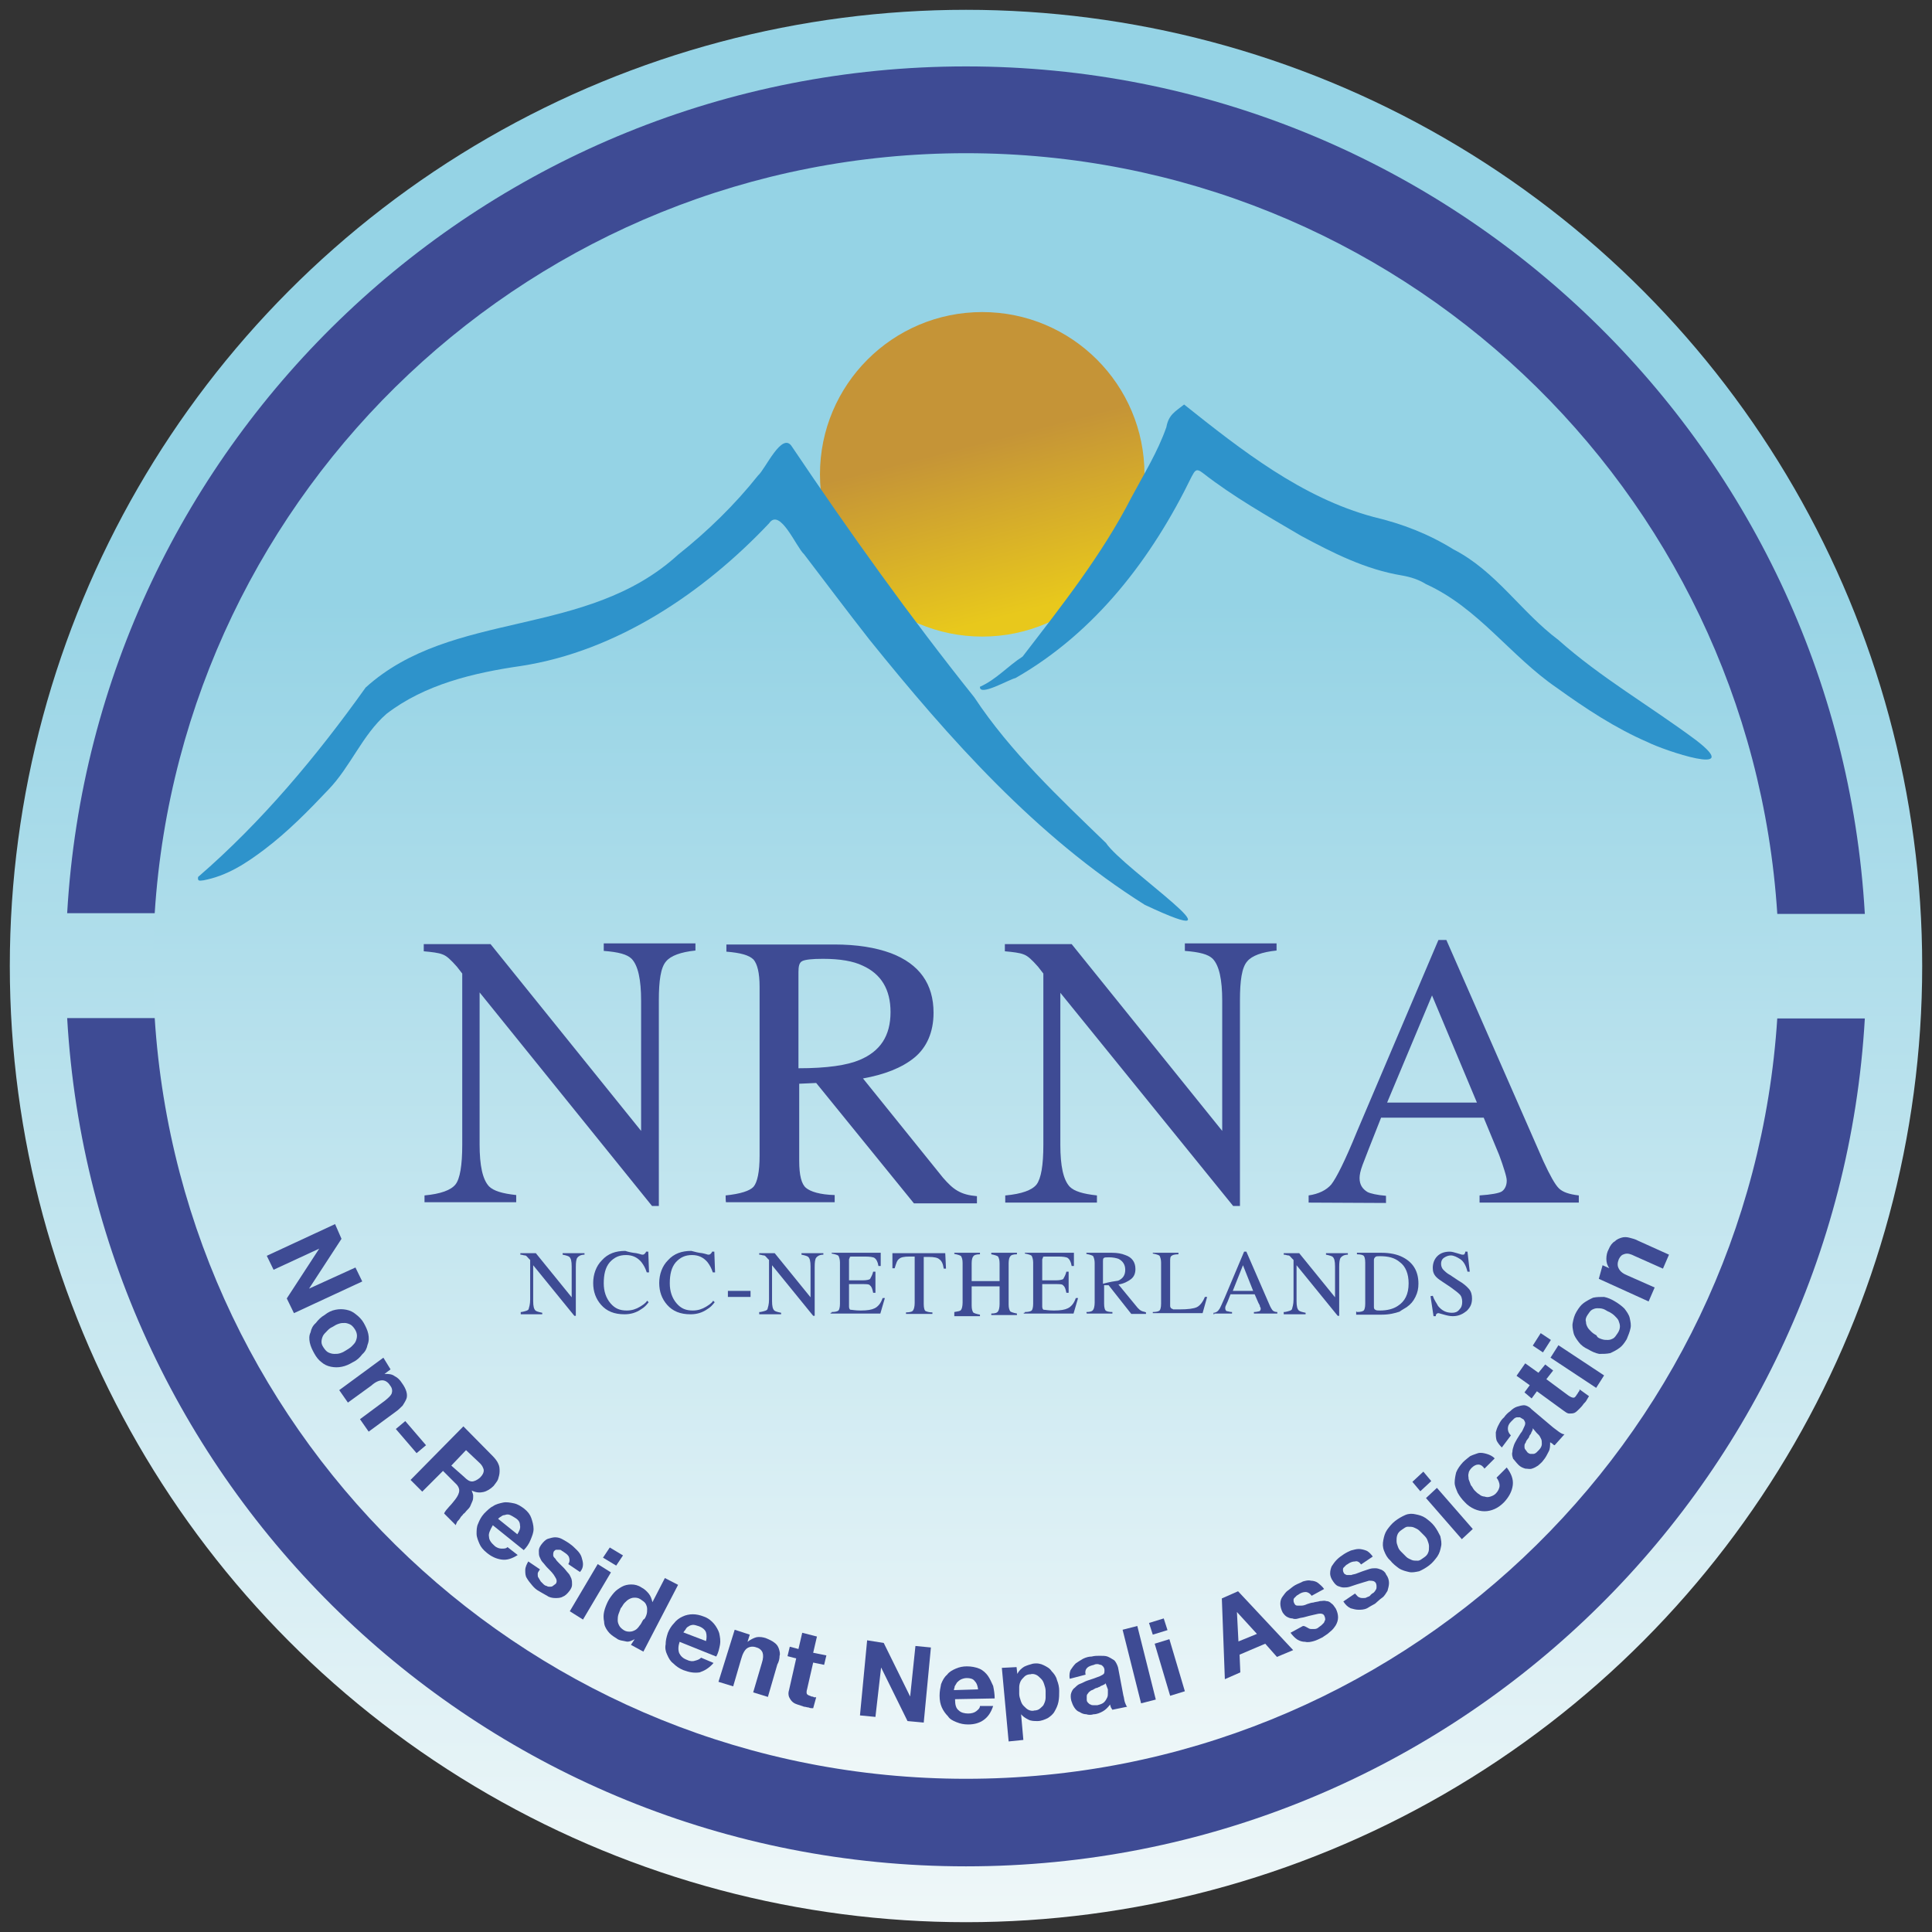 <?xml version="1.0" encoding="utf-8"?>
<!-- Generator: Adobe Illustrator 25.3.1, SVG Export Plug-In . SVG Version: 6.00 Build 0)  -->
<svg version="1.1" id="Layer_1" xmlns="http://www.w3.org/2000/svg" xmlns:xlink="http://www.w3.org/1999/xlink" x="0px" y="0px"
	 width="512px" height="512px" viewBox="0 0 512 512" style="enable-background:new 0 0 512 512;" xml:space="preserve">
<rect x="0" y="0" width="512" height="512" fill="#333333" stroke="none"/>
<style type="text/css">
	.st0{fill:url(#SVGID_1_);}
	.st1{fill:url(#SVGID_2_);}
	.st2{fill:url(#SVGID_3_);}
	.st3{fill:#2E93CB;}
	.st4{fill:#3E4B94;}
</style>
<g>
	
		<linearGradient id="SVGID_1_" gradientUnits="userSpaceOnUse" x1="256" y1="501.226" x2="256" y2="-5.516" gradientTransform="matrix(1 0 0 -1 0 512.11)">
		<stop  offset="0.26" style="stop-color:#95D3E5"/>
		<stop  offset="1" style="stop-color:#F1F8F9"/>
	</linearGradient>
	<circle class="st0" cx="256" cy="256" r="253.4"/>
	
		<linearGradient id="SVGID_2_" gradientUnits="userSpaceOnUse" x1="256" y1="464.514" x2="256" y2="33.725" gradientTransform="matrix(1 0 0 -1 0 512.11)">
		<stop  offset="0.26" style="stop-color:#95D3E5"/>
		<stop  offset="1" style="stop-color:#F1F8F9"/>
	</linearGradient>
	<circle class="st1" cx="256" cy="256" r="215.4"/>
	
		<linearGradient id="SVGID_3_" gradientUnits="userSpaceOnUse" x1="269.806" y1="349.565" x2="246.105" y2="441.254" gradientTransform="matrix(1 0 0 -1 0 512.11)">
		<stop  offset="0" style="stop-color:#E8C81C"/>
		<stop  offset="0.49" style="stop-color:#C59437"/>
	</linearGradient>
	<circle class="st2" cx="260.3" cy="125.7" r="43"/>
	<path class="st3" d="M52.5,232.4c16.9-14.6,31.5-32.1,44.4-50.2c23-20.8,58.4-12.9,82.8-35.2c7.8-6.2,15-13.2,21.2-21
		c1.9-1.6,6.4-11.9,9-7.6c15.2,22.6,31.2,45,48.3,66.4c9.5,14.4,22.6,26.7,34.9,38.6c4.5,6.8,39.3,30,10.3,16.4
		c-28.8-18.1-51.8-44-73-70.3c-5.8-7.4-11.5-15-17.3-22.6c-2.1-1.9-6.4-12.5-9.3-8.2c-17.3,18.3-40.3,33.9-65.8,37.8
		c-12.5,1.8-25.5,4.9-35.6,12.7c-6.4,5.6-9.5,14-15.4,20.1c-5.3,5.6-10.7,11.1-16.9,15.8c-4.9,3.7-9.9,7-16.2,8.2
		C52.9,233.4,52.3,233.6,52.5,232.4z"/>
	<path class="st3" d="M259.7,182c4.3-1.9,7.4-5.5,11.3-8c10.3-13.4,21-26.9,28.8-42.1c3.3-6.2,7-12.1,9.3-18.7
		c0.6-3.3,2.3-4.1,4.7-6c15.2,12.1,31.2,24.7,50.2,29.8c7.6,1.8,14.6,4.5,21.2,8.6c11.3,5.8,17.9,16.6,27.8,24
		c11.1,9.9,24.3,17.5,36.4,26.5c13.2,10.1-8.6,2.7-12.7,0.6c-8.6-3.7-16.6-9-24.1-14.4c-12.3-8.4-20.8-21.2-34.7-27.5
		c-1.9-1.2-4.1-1.9-6.4-2.3c-9.7-1.6-18.3-6-26.7-10.5c-9-5.3-17.9-10.3-26.1-16.7c-1.8-1.4-2.1-0.4-2.9,1
		c-10.5,21.6-25.5,41.3-46.7,53.4C267.5,180,259.5,184.7,259.7,182z"/>
	<g>
		<path class="st4" d="M41,242C48.2,129.6,141.7,40.6,256,40.6s207.8,89,215,201.6h23.2C487,116.9,383,17.6,256,17.6
			S25,116.8,17.8,242H41z"/>
		<path class="st4" d="M471,269.8c-7.2,112.6-100.7,201.6-215,201.6s-207.8-89-215-201.6H17.8C25,395.2,128.8,494.6,256,494.6
			s231-99.5,238.2-224.7H471z"/>
	</g>
	<g>
		<path class="st4" d="M112.5,316.8c4.3-0.4,7-1.4,8.2-2.9s1.8-5.1,1.8-10.5v-45.4l-1.4-1.8c-1.6-1.8-2.7-2.9-3.9-3.3
			c-1-0.4-2.7-0.6-4.9-0.8v-1.9H130l39.9,49.5v-34.5c0-5.6-0.8-9.3-2.5-11.1c-1.2-1.2-3.5-1.8-7.4-2.1V250h24.3v1.9
			c-3.9,0.4-6.6,1.4-7.8,2.9c-1.4,1.6-1.9,5.1-1.9,10.3v54.5h-1.8L127.1,263v40.3c0,5.6,0.8,9.3,2.5,11.1c1.2,1.2,3.5,1.9,7.2,2.3
			v1.9h-24.3V316.8z"/>
		<path class="st4" d="M192.3,316.8c3.9-0.4,6.4-1.2,7.4-2.3c1-1.2,1.6-3.9,1.6-8.2v-44.8c0-3.7-0.6-6-1.6-7.2
			c-1.2-1.2-3.5-1.8-7.2-2.1v-1.9h28.6c6,0,10.9,0.8,15,2.3c7.6,2.9,11.3,8.2,11.3,15.8c0,5.1-1.8,9.2-5.1,11.9
			c-3.3,2.7-8,4.5-13.6,5.5l21.2,26.3c1.4,1.6,2.5,2.7,3.9,3.5c1.4,0.8,2.9,1.2,5.1,1.4v1.9h-16.7l-25.9-31.9l-4.5,0.2v20.4
			c0,3.9,0.6,6.2,1.8,7.2s3.7,1.8,7.6,1.9v1.9h-28.8C192.3,318.5,192.3,316.8,192.3,316.8z M227.8,280.9c5.5-2.3,8.2-6.4,8.2-12.7
			c0-6-2.5-10.1-7.4-12.3c-2.5-1.2-6-1.8-10.5-1.8c-2.9,0-4.7,0.2-5.5,0.6s-1,1.4-1,2.9v25.5C219.2,283.1,224.5,282.3,227.8,280.9z"
			/>
		<path class="st4" d="M266.5,316.8c4.3-0.4,7-1.4,8.2-2.9c1.2-1.6,1.8-5.1,1.8-10.5v-45.4l-1.4-1.8c-1.6-1.8-2.7-2.9-3.9-3.3
			c-1-0.4-2.7-0.6-4.9-0.8v-1.9H284l39.9,49.5v-34.5c0-5.6-0.8-9.3-2.5-11.1c-1.2-1.2-3.5-1.8-7.4-2.1V250h24.3v1.9
			c-3.9,0.4-6.6,1.4-7.8,2.9c-1.4,1.6-1.9,5.1-1.9,10.3v54.5h-1.8l-45.8-56.5v40.3c0,5.6,0.8,9.3,2.5,11.1c1.2,1.2,3.5,1.9,7.2,2.3
			v1.9h-24.3V316.8z"/>
		<path class="st4" d="M346.8,318.7v-1.9c2.7-0.4,4.7-1.4,6-2.9c1.4-1.8,3.7-6.4,6.8-14l21.6-50.8h2.1l25.7,58.6
			c1.8,3.9,3.1,6.2,4.1,7.2s2.7,1.6,5.3,1.9v1.9h-26.3v-1.9c3.1-0.2,5.1-0.6,5.8-1s1.4-1.4,1.4-2.9c0-0.6-0.2-1.4-0.6-2.7
			s-0.8-2.5-1.4-4.1l-4.1-9.9H366c-2.7,6.8-4.3,10.9-4.9,12.5c-0.6,1.6-0.8,2.7-0.8,3.5c0,1.8,0.8,2.9,2.1,3.7
			c0.8,0.4,2.5,0.8,4.9,1v1.9L346.8,318.7L346.8,318.7z M391.4,292.2l-11.9-28.4l-11.9,28.4H391.4z"/>
	</g>
	<g>
		<path class="st4" d="M90.5,328.3l-8.6,13.2l0,0l12.3-5.6l1.8,3.7l-18.1,8.4l-1.9-3.9l8.6-13.2l0,0l-12.1,5.6l-1.8-3.7l18.1-8.4
			L90.5,328.3z"/>
		<path class="st4" d="M88.9,347.1c1-0.2,1.9-0.2,2.9,0s1.8,0.6,2.5,1.2c0.8,0.6,1.6,1.4,2.1,2.3s1,1.9,1.2,2.9s0.2,1.9-0.2,2.9
			c-0.2,1-0.6,1.8-1.4,2.5c-0.6,0.8-1.4,1.6-2.5,2.1c-1,0.6-1.9,1-2.9,1.2s-1.9,0.2-2.9,0c-1-0.2-1.8-0.6-2.5-1.2
			c-0.8-0.6-1.4-1.4-1.9-2.3s-1-1.9-1.2-2.9s-0.2-1.9,0.2-2.7c0.2-1,0.6-1.8,1.4-2.5c0.6-0.8,1.4-1.6,2.3-2.1
			C87,347.7,87.9,347.3,88.9,347.1z M86.6,352.8c-0.4,0.4-0.8,0.8-1,1.2c-0.2,0.4-0.4,1-0.4,1.6s0.2,1,0.6,1.6s0.8,1,1.2,1.2
			c0.4,0.2,1,0.4,1.6,0.4s1,0,1.6-0.2s1-0.4,1.6-0.8s1-0.6,1.4-1s0.8-0.8,1-1.2c0.2-0.4,0.4-1,0.4-1.6s-0.2-1.2-0.6-1.8
			c-0.4-0.6-0.8-1-1.2-1.2c-0.4-0.2-1-0.4-1.4-0.4c-0.6,0-1,0-1.6,0.2s-1,0.4-1.6,0.8C87.3,352,87,352.4,86.6,352.8z"/>
		<path class="st4" d="M103.5,362.9l-1.6,1.2l0,0c1,0,1.9,0,2.7,0.6c0.8,0.4,1.4,1,1.9,1.8c0.6,0.8,1,1.6,1.2,2.3s0.2,1.4,0,1.9
			s-0.6,1.2-1,1.8c-0.6,0.6-1.2,1.2-1.8,1.6l-7.2,5.3l-2.3-3.3l6.6-4.9c1-0.8,1.6-1.4,1.8-1.9c0.2-0.6,0.2-1.4-0.4-2.1
			c-0.6-1-1.4-1.4-2.1-1.4c-0.8,0-1.8,0.4-2.9,1.4l-6.2,4.5l-2.3-3.3l11.7-8.6L103.5,362.9z"/>
		<path class="st4" d="M112.9,383l-2.5,2.1l-5.5-6.4l2.5-2.1L112.9,383z"/>
		<path class="st4" d="M130.6,385.9c0.6,0.6,1.2,1.4,1.4,1.9c0.4,0.8,0.4,1.4,0.4,2.1c0,0.8-0.2,1.4-0.4,2.1
			c-0.2,0.6-0.8,1.2-1.2,1.8c-0.8,0.8-1.8,1.4-2.7,1.6s-1.9,0.2-3.1-0.4l0,0c0.2,0.6,0.4,1,0.4,1.4s0,1-0.2,1.4s-0.4,1-0.6,1.4
			c-0.2,0.4-0.6,0.8-1,1.2c-0.2,0.2-0.4,0.6-0.8,0.8c-0.2,0.4-0.6,0.6-0.8,1s-0.6,0.8-0.8,1c-0.2,0.4-0.4,0.8-0.4,1l-3.1-3.1
			c0.2-0.6,0.8-1.2,1.4-1.9c0.6-0.6,1.2-1.4,1.6-1.9c0.6-0.8,1-1.6,1-2.3s-0.4-1.4-1.2-2.1l-3.1-3.1l-5.5,5.5l-3.1-3.1l14-14.2
			L130.6,385.9z M123,391.4c0.8,0.8,1.4,1.2,2.1,1.2c0.6,0,1.4-0.4,2.1-1c0.8-0.8,1-1.4,1-1.9s-0.4-1.4-1.2-2.1l-3.5-3.3l-3.9,4.1
			L123,391.4z"/>
		<path class="st4" d="M129.6,407.3c0,0.8,0.6,1.6,1.4,2.3c0.6,0.6,1.4,0.8,1.9,0.8c0.8,0,1.2,0,1.6-0.4l2.7,2.1
			c-1.6,1-2.9,1.4-4.3,1.2c-1.4-0.2-2.7-0.8-3.9-1.8c-1-0.8-1.6-1.6-1.9-2.3s-0.8-1.8-0.8-2.7s0-1.9,0.4-2.7c0.4-1,0.8-1.8,1.6-2.7
			c0.8-0.8,1.6-1.6,2.3-1.9c0.8-0.6,1.8-0.8,2.7-1s1.9,0,2.9,0.2s1.9,0.8,2.7,1.4c1,0.8,1.6,1.6,1.9,2.5s0.6,1.9,0.6,2.9
			s-0.4,1.9-0.8,2.9c-0.4,1-1,1.9-1.8,2.7l-8.2-6.6C129.8,405.6,129.4,406.5,129.6,407.3z M137.8,404.2c0-0.8-0.4-1.4-1.2-1.9
			c-0.6-0.4-1-0.6-1.4-0.8s-1-0.2-1.4,0c-0.4,0-0.8,0.2-1,0.4c-0.4,0.2-0.6,0.4-0.8,0.6l5.1,4.1C137.6,405.8,138,405,137.8,404.2z"
			/>
		<path class="st4" d="M142.5,417.1c0,0.4,0,0.8,0.2,1c0.2,0.4,0.4,0.6,0.6,1c0.2,0.2,0.6,0.6,0.8,0.8c0.2,0.2,0.6,0.4,0.8,0.4
			c0.2,0.2,0.6,0.2,0.8,0.2s0.6,0,0.8-0.2s0.6-0.4,0.8-0.6c0.4-0.6,0.2-1.2-0.2-1.8c-0.4-0.8-1.2-1.6-2.1-2.5
			c-0.4-0.4-0.8-1-1.2-1.4s-0.6-1-0.8-1.4s-0.2-1-0.2-1.6s0.2-1,0.6-1.6c0.6-0.8,1.2-1.4,1.8-1.6s1.4-0.4,1.9-0.4
			c0.8,0,1.4,0.2,2.1,0.6s1.4,0.8,1.9,1.2c0.6,0.4,1.2,1,1.8,1.6c0.6,0.6,1,1.2,1.2,1.8c0.2,0.6,0.4,1.4,0.4,1.9
			c0,0.8-0.2,1.4-0.8,2.1l-3.1-2.1c0.4-0.6,0.4-1.2,0.2-1.8c-0.2-0.6-0.8-1-1.4-1.4c-0.2-0.2-0.4-0.2-0.6-0.4
			c-0.2-0.2-0.4-0.2-0.8-0.2c-0.2,0-0.4,0-0.6,0c-0.2,0-0.4,0.2-0.6,0.4c-0.2,0.4-0.2,0.6-0.2,1s0.2,0.6,0.6,1
			c0.2,0.4,0.6,0.8,1,1.2c0.4,0.4,0.8,0.8,1.2,1.2c0.4,0.4,0.8,1,1.2,1.4s0.6,1,0.8,1.4c0.2,0.6,0.2,1,0.2,1.6s-0.2,1-0.6,1.6
			c-0.6,0.8-1.2,1.4-1.8,1.6c-0.6,0.4-1.4,0.4-2.1,0.4s-1.6-0.2-2.1-0.6c-0.8-0.4-1.4-0.8-2.1-1.2c-0.8-0.4-1.4-1-1.9-1.6
			s-1-1.2-1.4-1.9c-0.4-0.6-0.4-1.4-0.4-2.1c0-0.8,0.4-1.6,0.8-2.3l3.1,2.1C142.7,416.5,142.5,416.7,142.5,417.1z"/>
		<path class="st4" d="M161.9,416.7l-7.4,12.5L151,427l7.4-12.5L161.9,416.7z M159.8,412.8l1.8-2.7l3.5,2.1l-1.8,2.7L159.8,412.8z"
			/>
		<path class="st4" d="M168.2,434.4c-0.8,0.4-1.6,0.8-2.3,0.6s-1.8-0.2-2.5-0.8c-1-0.6-1.8-1.2-2.3-1.9c-0.6-0.8-1-1.6-1-2.5
			c-0.2-1-0.2-1.8,0-2.7s0.6-1.9,1-2.7s1-1.6,1.6-2.3s1.4-1.2,2.1-1.6s1.6-0.6,2.5-0.6s1.8,0.2,2.7,0.8c0.8,0.4,1.4,1,1.9,1.6
			s0.8,1.4,1,2.3l0,0l3.3-6.4l3.5,1.8l-9.2,17.7l-3.3-1.8L168.2,434.4L168.2,434.4z M171.3,428c0.2-0.6,0.2-1,0.2-1.6
			s-0.2-1-0.4-1.4s-0.8-0.8-1.4-1.2c-0.6-0.4-1.2-0.4-1.6-0.4c-0.6,0-1,0.2-1.4,0.4c-0.4,0.2-0.8,0.6-1.2,1s-0.6,1-1,1.4
			c-0.2,0.6-0.4,1-0.6,1.6c-0.2,0.6-0.2,1.2-0.2,1.6c0,0.6,0.2,1,0.4,1.4s0.6,0.8,1.2,1.2c0.6,0.4,1.2,0.4,1.6,0.4
			c0.6,0,1-0.2,1.4-0.4c0.4-0.2,0.8-0.6,1.2-1.2c0.4-0.4,0.6-1,1-1.6C170.9,429.1,171.1,428.5,171.3,428z"/>
		<path class="st4" d="M180,438.1c0.4,0.8,1,1.4,2.1,1.8c0.8,0.4,1.6,0.4,2.1,0.2c0.8-0.2,1.2-0.4,1.6-0.8l3.3,1.4
			c-1.2,1.4-2.5,2.1-3.7,2.5c-1.4,0.2-2.7,0-4.3-0.6c-1-0.4-1.9-1-2.7-1.8c-0.8-0.6-1.2-1.4-1.6-2.3c-0.4-0.8-0.6-1.8-0.4-2.7
			c0-1,0.2-1.9,0.6-3.1c0.4-1,1-1.9,1.6-2.5c0.6-0.8,1.4-1.4,2.3-1.8c0.8-0.4,1.8-0.6,2.7-0.6s1.9,0.2,2.9,0.6
			c1.2,0.4,2.1,1.2,2.7,1.9s1.2,1.8,1.4,2.5c0.2,1,0.4,1.9,0.2,3.1c-0.2,1-0.4,2.1-1,3.1l-9.7-3.9
			C179.7,436.3,179.7,437.3,180,438.1z M187.1,432.6c-0.2-0.6-0.8-1.2-1.8-1.6c-0.6-0.2-1.2-0.4-1.6-0.4c-0.4,0-1,0.2-1.2,0.4
			c-0.4,0.2-0.6,0.4-0.8,0.8c-0.2,0.2-0.4,0.6-0.6,0.8l6,2.3C187.3,434.2,187.3,433.2,187.1,432.6z"/>
		<path class="st4" d="M198.7,433.2l-0.6,1.9l0,0c0.8-0.6,1.6-1,2.3-1.2c1-0.2,1.8,0,2.5,0.2c1,0.4,1.8,0.8,2.3,1.2
			c0.6,0.4,1,1,1.2,1.6s0.4,1.4,0.2,1.9c0,0.8-0.2,1.6-0.6,2.3l-2.5,8.6l-3.9-1.2l2.3-7.8c0.4-1.2,0.4-2.1,0.2-2.7
			c-0.2-0.6-0.8-1.2-1.6-1.4c-1-0.4-1.9-0.2-2.5,0.2c-0.6,0.4-1.2,1.4-1.6,2.9l-2.1,7.2l-3.9-1.2l4.3-13.8L198.7,433.2z"/>
		<path class="st4" d="M219,438.7l-0.6,2.5l-2.9-0.6l-1.6,7c-0.2,0.6-0.2,1.2,0,1.4c0.2,0.2,0.6,0.4,1.2,0.6c0.2,0,0.4,0,0.6,0.2
			c0.2,0,0.4,0,0.6,0l-0.8,2.9c-0.4,0-0.8,0-1.2-0.2c-0.4,0-0.8-0.2-1.2-0.2c-0.6-0.2-1.2-0.4-1.8-0.6s-1-0.4-1.4-0.8
			s-0.6-0.8-0.8-1.2c-0.2-0.6-0.2-1.2,0-1.8l1.9-8.4l-2.3-0.6l0.6-2.5l2.3,0.6l1-4.3l3.9,1l-1,4.3L219,438.7z"/>
		<path class="st4" d="M234.2,435.4l7,14.2l0,0l1.4-13.4l4.1,0.4l-1.9,19.9l-4.3-0.4l-7-14.2l0,0L232,455l-4.1-0.4l1.9-19.9
			L234.2,435.4z"/>
		<path class="st4" d="M254.1,453.3c0.6,0.6,1.6,0.8,2.5,0.8c0.8,0,1.6-0.2,2.1-0.6s1-0.8,1-1.4h3.5c-0.6,1.8-1.4,2.9-2.5,3.7
			s-2.5,1.2-4.1,1.2c-1.2,0-2.1-0.2-3.1-0.6s-1.8-0.8-2.3-1.6c-0.6-0.6-1.2-1.4-1.6-2.3s-0.6-1.9-0.6-3.1s0.2-2.1,0.4-3.1
			c0.4-1,0.8-1.8,1.6-2.5c0.6-0.8,1.4-1.2,2.3-1.6s1.9-0.6,2.9-0.6c1.2,0,2.3,0.2,3.3,0.6s1.8,1.2,2.3,1.9s1,1.8,1.4,2.7
			c0.2,1,0.4,2.1,0.4,3.3l-10.5,0.2C253.1,451.7,253.3,452.7,254.1,453.3z M258.3,445.5c-0.4-0.6-1.2-0.8-2.1-0.8
			c-0.6,0-1.2,0.2-1.6,0.4s-0.8,0.6-1,0.8c-0.2,0.4-0.4,0.6-0.6,1c0,0.4-0.2,0.6-0.2,1l6.4-0.2C259.1,446.9,258.9,446.1,258.3,445.5
			z"/>
		<path class="st4" d="M269.4,441.8l0.2,1.8l0,0c0.4-0.8,1-1.4,1.8-1.9c0.8-0.4,1.6-0.6,2.3-0.8c1.2-0.2,2.1,0,2.9,0.4
			s1.6,0.8,2.1,1.6c0.6,0.6,1.2,1.4,1.4,2.3c0.4,1,0.6,1.9,0.6,2.9s0,1.9-0.2,2.9s-0.6,1.8-1,2.5c-0.4,0.8-1.2,1.4-1.8,1.8
			c-0.8,0.4-1.8,0.8-2.7,0.8s-1.8,0-2.5-0.4c-0.8-0.4-1.4-0.8-1.9-1.4l0,0l0.6,6.8l-3.9,0.4l-1.8-19.5L269.4,441.8z M275.7,452.7
			c0.4-0.4,0.8-0.6,1-1.2c0.2-0.4,0.4-1,0.4-1.6s0-1.2,0-1.8s-0.2-1.2-0.4-1.8c-0.2-0.6-0.4-1-0.8-1.4s-0.8-0.8-1.2-1
			c-0.4-0.2-1-0.4-1.6-0.2c-0.6,0-1.2,0.2-1.6,0.6s-0.8,0.8-1,1.2c-0.2,0.4-0.4,1-0.4,1.6s0,1.2,0,1.8c0,0.6,0.2,1.2,0.4,1.8
			c0.2,0.6,0.4,1,0.8,1.4s0.8,0.8,1.2,1s1,0.4,1.6,0.2C274.7,453.3,275.3,453.1,275.7,452.7z"/>
		<path class="st4" d="M283.5,444.9c-0.2-1,0-1.8,0.2-2.3c0.4-0.6,0.8-1.2,1.4-1.8c0.6-0.4,1.2-0.8,1.9-1.2c0.8-0.4,1.6-0.6,2.3-0.6
			c0.8-0.2,1.4-0.2,2.1-0.2c0.8,0,1.6,0,2.1,0.2s1.2,0.6,1.8,1c0.4,0.4,0.8,1.2,1,1.9l1.4,7.4c0.2,0.6,0.2,1.2,0.4,1.8
			c0.2,0.6,0.4,1,0.6,1.2l-3.9,0.8c-0.2-0.2-0.2-0.4-0.4-0.6c0-0.2-0.2-0.4-0.2-0.8c-0.6,0.8-1.2,1.4-1.9,1.8s-1.6,0.8-2.5,0.8
			c-0.6,0.2-1.4,0.2-1.9,0c-0.6,0-1.2-0.2-1.8-0.6c-0.6-0.2-1-0.6-1.4-1.2s-0.6-1.2-0.8-1.8c-0.2-0.8-0.2-1.6,0-2.1s0.4-1,1-1.4
			c0.4-0.4,0.8-0.8,1.4-1s1.2-0.6,1.8-0.8c0.6-0.2,1.2-0.4,1.8-0.6c0.6-0.2,1-0.4,1.6-0.6c0.4-0.2,0.8-0.4,1-0.6s0.2-0.6,0.2-1
			s-0.2-0.8-0.4-1c-0.2-0.2-0.4-0.4-0.6-0.4s-0.6-0.2-0.8-0.2c-0.4,0-0.6,0-1,0.2c-0.8,0.2-1.4,0.4-1.8,0.8s-0.6,1-0.4,1.8
			L283.5,444.9z M293,446.1c-0.2,0.2-0.4,0.4-0.6,0.4c-0.2,0.2-0.6,0.2-0.8,0.4c-0.2,0.2-0.6,0.2-0.8,0.4c-0.4,0-0.6,0.2-1,0.4
			c-0.2,0.2-0.6,0.2-0.8,0.4c-0.2,0.2-0.6,0.4-0.6,0.6c-0.2,0.2-0.4,0.4-0.4,0.8c0,0.2,0,0.6,0,1s0.2,0.6,0.4,0.8
			c0.2,0.2,0.4,0.4,0.6,0.4c0.2,0.2,0.6,0.2,0.8,0.2c0.4,0,0.6,0,1,0c0.8-0.2,1.4-0.4,1.8-0.8s0.6-0.8,0.8-1.2
			c0.2-0.4,0.2-0.8,0.2-1.2c0-0.4,0-0.6,0-1L293,446.1z"/>
		<path class="st4" d="M301.4,430.9l4.9,19.5l-3.9,1l-4.9-19.5L301.4,430.9z"/>
		<path class="st4" d="M305.5,433.2l-1-3.1l3.9-1.2l1,3.1L305.5,433.2z M309.9,434.4l4.1,13.8l-3.9,1.2l-4.1-13.8L309.9,434.4z"/>
		<path class="st4" d="M328.1,421.7l14.6,15.6l-4.3,1.8l-3.1-3.5l-6.8,2.9l0.2,4.7l-4.1,1.8l-0.8-21.4L328.1,421.7z M333.1,433
			l-5.3-5.8l0,0l0.4,7.8L333.1,433z"/>
		<path class="st4" d="M346.4,431.3c0.4,0.2,0.6,0.4,1,0.4s0.8,0,1,0c0.4,0,0.8-0.2,1-0.4c0.2-0.2,0.6-0.4,0.8-0.6
			c0.2-0.2,0.4-0.4,0.6-0.6s0.2-0.6,0.4-0.8c0-0.2,0-0.6-0.2-1c-0.2-0.6-0.8-0.8-1.8-0.6c-0.8,0.2-1.9,0.4-3.3,0.8
			c-0.6,0.2-1.2,0.2-1.8,0.4c-0.6,0.2-1.2,0.2-1.6,0c-0.6,0-1-0.2-1.4-0.4c-0.4-0.2-0.8-0.6-1.2-1.2c-0.4-0.8-0.6-1.6-0.6-2.3
			s0.2-1.4,0.6-1.9s0.8-1.2,1.4-1.6s1.2-1,1.9-1.4s1.4-0.6,2.1-1c0.8-0.2,1.4-0.4,2.1-0.2c0.6,0,1.4,0.2,1.9,0.6s1.2,1,1.6,1.6
			l-3.3,1.8c-0.4-0.6-1-1-1.6-1s-1.2,0.2-1.8,0.6c-0.2,0.2-0.4,0.2-0.6,0.4c-0.2,0.2-0.4,0.4-0.6,0.6s-0.2,0.4-0.2,0.6
			s0,0.4,0.2,0.8s0.4,0.6,0.8,0.6s0.8,0,1.2,0c0.4,0,1-0.2,1.4-0.4c0.6-0.2,1.2-0.4,1.6-0.4c0.6-0.2,1.2-0.2,1.8-0.4
			c0.6,0,1.2-0.2,1.6,0c0.6,0,1,0.2,1.4,0.6c0.4,0.2,0.8,0.8,1.2,1.4c0.4,0.8,0.6,1.6,0.6,2.3s-0.2,1.4-0.6,2.1
			c-0.4,0.6-0.8,1.2-1.6,1.8c-0.6,0.6-1.4,1-1.9,1.4c-0.8,0.4-1.6,0.8-2.3,1s-1.6,0.4-2.3,0.2c-0.8,0-1.4-0.2-2.1-0.6
			c-0.6-0.4-1.2-1-1.8-1.8l3.3-1.8C345.8,430.9,346,431.1,346.4,431.3z"/>
		<path class="st4" d="M360.2,423.3c0.4,0.2,0.6,0.2,1,0.2s0.8,0,1-0.2c0.4-0.2,0.8-0.2,1-0.6c0.2-0.2,0.4-0.4,0.8-0.6
			c0.2-0.2,0.4-0.4,0.6-0.8c0.2-0.2,0.2-0.6,0.2-0.8c0-0.2,0-0.6-0.2-1c-0.4-0.6-1-0.6-1.8-0.6c-0.8,0.2-1.9,0.6-3.3,1
			c-0.6,0.2-1.2,0.4-1.8,0.6c-0.6,0.2-1.2,0.2-1.6,0.2c-0.6,0-1-0.2-1.6-0.4c-0.4-0.2-0.8-0.6-1.2-1.2c-0.6-0.8-0.8-1.6-0.8-2.1
			c0-0.8,0.2-1.4,0.4-1.9c0.4-0.6,0.8-1.2,1.4-1.8c0.6-0.6,1.2-1,1.8-1.4s1.4-0.8,1.9-1c0.8-0.2,1.4-0.4,2.1-0.4
			c0.6,0,1.4,0.2,1.9,0.4c0.6,0.2,1.2,0.8,1.8,1.6l-3.1,2.1c-0.4-0.6-1-1-1.6-0.8c-0.6,0-1.2,0.2-1.8,0.6c-0.2,0.2-0.4,0.2-0.6,0.4
			c-0.2,0.2-0.4,0.4-0.6,0.6s-0.2,0.4-0.2,0.6s0,0.4,0.2,0.8s0.4,0.4,0.8,0.6c0.4,0,0.8,0,1.2,0c0.4-0.2,1-0.2,1.4-0.4
			c0.6-0.2,1-0.4,1.6-0.6s1.2-0.4,1.8-0.6c0.6-0.2,1.2-0.2,1.6-0.2c0.6,0,1,0.2,1.6,0.4c0.4,0.2,1,0.6,1.2,1.2
			c0.6,0.8,0.8,1.6,0.8,2.3s-0.2,1.4-0.4,2.1c-0.4,0.6-0.8,1.4-1.4,1.8c-0.6,0.4-1.2,1-1.9,1.6c-0.8,0.4-1.4,0.8-2.1,1.2
			c-0.8,0.4-1.6,0.4-2.3,0.4s-1.4-0.2-2.1-0.4c-0.8-0.4-1.4-1-1.9-1.8l3.1-2.1C359.6,422.9,360,423.3,360.2,423.3z"/>
		<path class="st4" d="M366.8,411c-0.4-1-0.4-1.9-0.2-2.9c0.2-1,0.4-1.8,1-2.7c0.6-0.8,1.2-1.6,2.1-2.3s1.8-1.2,2.7-1.6
			s1.9-0.4,2.7-0.2c1,0.2,1.8,0.4,2.7,1c0.8,0.6,1.6,1.2,2.3,2.1s1.2,1.9,1.6,2.7c0.2,1,0.4,1.9,0.2,2.7c-0.2,1-0.4,1.8-1,2.7
			c-0.6,0.8-1.2,1.6-2.1,2.3s-1.8,1.2-2.7,1.6c-1,0.2-1.9,0.4-2.7,0.2s-1.8-0.4-2.7-1c-0.8-0.6-1.6-1.2-2.3-2.1
			C367.6,412.8,367.2,412,366.8,411z M372.7,412.6c0.4,0.4,1,0.6,1.4,0.8c0.4,0.2,1,0.2,1.6,0.2s1-0.4,1.6-0.8s1-0.8,1.2-1.4
			c0.2-0.4,0.2-1,0.2-1.6s-0.2-1-0.4-1.6c-0.2-0.6-0.6-1-1-1.4s-0.8-0.8-1.2-1.2c-0.4-0.4-1-0.6-1.4-0.8c-0.4-0.2-1-0.2-1.6-0.2
			s-1,0.4-1.6,0.8s-1,0.8-1.2,1.4s-0.2,1-0.2,1.6s0.2,1,0.4,1.6c0.2,0.6,0.6,1,1,1.4C371.9,411.8,372.3,412.2,372.7,412.6z"/>
		<path class="st4" d="M376.4,395.2l-2.1-2.5l2.9-2.7l2.1,2.5L376.4,395.2z M380.8,394.3l9.5,10.9l-2.9,2.7l-9.5-10.9L380.8,394.3z"
			/>
		<path class="st4" d="M390,389c-0.4,0.4-0.8,1-0.8,1.4c-0.2,0.6,0,1,0,1.6c0.2,0.6,0.4,1,0.6,1.6c0.4,0.4,0.6,1,1,1.4
			s0.8,0.8,1.2,1c0.4,0.4,1,0.6,1.4,0.6c0.6,0.2,1,0.2,1.6,0s1-0.4,1.4-0.8c0.6-0.6,1-1.4,1-2.1c0-0.8-0.4-1.6-0.8-2.1l2.7-2.7
			c1.2,1.6,1.8,3.1,1.6,4.7c-0.2,1.6-1,3.1-2.3,4.5c-0.8,0.8-1.6,1.4-2.5,1.8s-1.8,0.6-2.7,0.6s-1.8-0.2-2.7-0.6s-1.8-1-2.5-1.8
			c-0.8-0.8-1.4-1.6-1.9-2.5c-0.4-1-0.8-1.8-0.8-2.7s0.2-1.9,0.4-2.7c0.4-1,1-1.8,1.8-2.7c0.6-0.6,1.4-1.2,1.9-1.6
			c0.8-0.4,1.6-0.6,2.1-0.8c0.8-0.2,1.6,0,2.3,0.2s1.6,0.6,2.1,1.2l-2.7,2.7C392.5,387.8,391.2,387.8,390,389z"/>
		<path class="st4" d="M398,383.6c-0.6-0.6-1.2-1.4-1.4-1.9c-0.2-0.8-0.2-1.4-0.2-2.1c0.2-0.8,0.4-1.4,0.8-2.1
			c0.4-0.8,0.8-1.4,1.4-1.9c0.4-0.6,1-1.2,1.6-1.6c0.6-0.6,1.2-1,1.8-1.2c0.6-0.2,1.4-0.4,1.9-0.4s1.4,0.4,1.9,1l5.8,4.9
			c0.6,0.4,1,0.8,1.6,1.2c0.6,0.4,1,0.6,1.4,0.6L412,383c-0.2,0-0.4-0.2-0.6-0.4c-0.2-0.2-0.4-0.2-0.6-0.4c0,1,0,1.8-0.4,2.5
			c-0.4,0.8-0.8,1.6-1.4,2.3c-0.4,0.6-1,1-1.4,1.4c-0.6,0.4-1,0.6-1.6,0.8c-0.6,0.2-1.2,0-1.8,0c-0.6-0.2-1.2-0.4-1.8-1
			c-0.6-0.6-1-1.2-1.4-1.6c-0.2-0.6-0.4-1.2-0.2-1.8c0-0.6,0.2-1.2,0.4-1.8c0.2-0.6,0.6-1.2,0.8-1.6c0.4-0.6,0.6-1,1-1.6
			c0.4-0.4,0.6-1,0.8-1.4c0.2-0.4,0.4-0.8,0.4-1.2s-0.2-0.6-0.4-1c-0.4-0.2-0.6-0.4-1-0.6c-0.2,0-0.6,0-0.8,0
			c-0.2,0-0.6,0.2-0.8,0.4c-0.2,0.2-0.4,0.4-0.8,0.8c-0.6,0.6-0.8,1.2-0.8,1.8c0,0.6,0.2,1.2,0.8,1.8L398,383.6z M406.2,378.5
			c0,0.2,0,0.4-0.2,0.8c-0.2,0.2-0.2,0.6-0.4,0.8c-0.2,0.2-0.4,0.6-0.4,0.8c-0.2,0.2-0.4,0.6-0.6,0.8c-0.2,0.2-0.2,0.6-0.4,0.8
			c-0.2,0.2-0.2,0.6-0.2,0.8c0,0.2,0,0.6,0.2,0.8c0.2,0.2,0.4,0.6,0.6,0.8c0.2,0.2,0.6,0.4,0.8,0.4c0.2,0,0.6,0,0.8,0
			s0.6-0.2,0.8-0.4c0.2-0.2,0.4-0.4,0.6-0.6c0.6-0.6,0.8-1.2,0.8-1.6c0-0.6,0-1-0.2-1.4s-0.4-0.8-0.6-1s-0.4-0.4-0.6-0.6
			L406.2,378.5z"/>
		<path class="st4" d="M409.5,361.6l2.1,1.6l-1.8,2.3l5.8,4.3c0.6,0.4,1,0.6,1.4,0.6s0.6-0.4,1-1c0.2-0.2,0.2-0.4,0.4-0.6
			c0.2-0.2,0.2-0.4,0.2-0.6l2.5,1.8c-0.2,0.4-0.4,0.6-0.6,1s-0.4,0.6-0.8,1c-0.4,0.6-0.8,1-1.2,1.4c-0.4,0.4-0.8,0.8-1.2,1
			c-0.4,0.2-1,0.2-1.4,0.2c-0.6,0-1-0.4-1.6-0.8l-7-5.1l-1.4,1.9L404,369l1.4-1.9l-3.5-2.5l2.3-3.3l3.5,2.5L409.5,361.6z"/>
		<path class="st4" d="M408.9,358.4l-2.7-1.8l2.1-3.3l2.7,1.8L408.9,358.4z M413,356.5l12.1,8l-2.1,3.3l-12.1-8L413,356.5z"/>
		<path class="st4" d="M418.4,355.7c-0.6-0.8-1.2-1.6-1.4-2.5c-0.2-1-0.4-1.8-0.2-2.7c0.2-1,0.4-1.9,1-2.9s1.2-1.8,1.9-2.3
			s1.6-1,2.5-1.4c1-0.2,1.8-0.2,2.9-0.2c1,0.2,1.9,0.6,2.9,1.2s1.8,1.2,2.5,1.9c0.6,0.8,1.2,1.6,1.4,2.5c0.2,1,0.4,1.8,0.2,2.7
			c-0.2,1-0.6,1.9-1,2.9c-0.6,1-1.2,1.8-1.9,2.3c-0.8,0.6-1.6,1-2.5,1.4c-1,0.2-1.8,0.2-2.9,0.2c-1-0.2-1.9-0.6-2.9-1.2
			C419.8,357.1,419,356.5,418.4,355.7z M424.5,354.9c0.6,0.2,1,0.2,1.6,0.2s1-0.2,1.4-0.4c0.4-0.2,0.8-0.8,1.2-1.4
			c0.4-0.6,0.6-1.2,0.6-1.8c0-0.6-0.2-1-0.4-1.6c-0.2-0.4-0.6-0.8-1-1.2c-0.4-0.4-1-0.8-1.4-1c-0.6-0.2-1-0.6-1.6-0.8
			c-0.6-0.2-1-0.2-1.6-0.2s-1,0.2-1.4,0.4c-0.4,0.2-0.8,0.8-1.2,1.4c-0.4,0.6-0.6,1.2-0.4,1.8c0,0.6,0.2,1,0.4,1.4
			c0.2,0.4,0.6,0.8,1,1.2c0.4,0.4,1,0.8,1.4,1C423.3,354.5,423.9,354.7,424.5,354.9z"/>
		<path class="st4" d="M424.7,335.3l1.8,0.8l0,0c-0.6-0.8-0.8-1.6-0.8-2.5s0.2-1.8,0.6-2.5c0.4-1,1-1.8,1.6-2.1
			c0.6-0.6,1.2-0.8,1.8-1c0.6-0.2,1.4-0.2,2.1,0c0.8,0.2,1.6,0.4,2.3,0.8l8.2,3.7l-1.6,3.7l-7.4-3.3c-1.2-0.6-1.9-0.8-2.7-0.6
			c-0.8,0.2-1.2,0.6-1.6,1.4c-0.4,1-0.4,1.8,0,2.5c0.4,0.8,1.2,1.4,2.5,1.9l7,3.1l-1.6,3.7l-13.2-6L424.7,335.3z"/>
	</g>
	<g>
		<path class="st4" d="M138.2,347.7c1-0.2,1.8-0.4,1.9-0.8s0.4-1.2,0.4-2.5v-10.5l-0.4-0.4c-0.4-0.4-0.6-0.8-1-0.8s-0.6-0.2-1.2-0.2
			v-0.4h4.1l9.5,11.7v-8.2c0-1.4-0.2-2.1-0.6-2.5c-0.2-0.2-0.8-0.4-1.8-0.6v-0.4h5.8v0.4c-1,0-1.6,0.4-1.9,0.8s-0.4,1.2-0.4,2.5
			v12.9h-0.4l-10.9-13.4v9.5c0,1.4,0.2,2.1,0.6,2.5c0.2,0.2,0.8,0.4,1.8,0.6v0.4H138v-0.6H138.2z"/>
		<path class="st4" d="M168.6,332.1c1,0.2,1.4,0.4,1.6,0.4s0.4,0,0.6-0.2s0.4-0.4,0.4-0.6h0.6l0.2,5.5h-0.6
			c-0.4-1.2-0.8-1.9-1.4-2.7c-1-1.2-2.3-1.9-4.1-1.9s-3.1,0.6-4.3,1.9c-1.2,1.4-1.6,3.3-1.6,5.6c0,2.1,0.6,3.9,1.8,5.3
			s2.5,1.9,4.3,1.9c1.4,0,2.5-0.4,3.5-1c0.6-0.4,1.4-0.8,1.9-1.6l0.4,0.4c-0.6,0.8-1.2,1.4-1.9,1.8c-1.4,1-2.9,1.4-4.5,1.4
			c-2.7,0-4.7-0.8-6.2-2.5c-1.4-1.6-2.1-3.5-2.1-5.8s0.8-4.5,2.3-6c1.6-1.8,3.7-2.5,6.2-2.5C166.6,331.8,167.6,332,168.6,332.1z
			 M165.6,331.8"/>
		<path class="st4" d="M186.1,332.1c1,0.2,1.4,0.4,1.6,0.4c0.2,0,0.4,0,0.6-0.2c0.2-0.2,0.4-0.4,0.4-0.6h0.6l0.2,5.5h-0.6
			c-0.4-1.2-0.8-1.9-1.4-2.7c-1-1.2-2.3-1.9-4.1-1.9s-3.1,0.6-4.3,1.9c-1.2,1.4-1.6,3.3-1.6,5.6c0,2.1,0.6,3.9,1.8,5.3
			s2.5,1.9,4.3,1.9c1.4,0,2.5-0.4,3.5-1c0.6-0.4,1.4-0.8,1.9-1.6l0.4,0.4c-0.6,0.8-1.2,1.4-1.9,1.8c-1.4,1-2.9,1.4-4.5,1.4
			c-2.7,0-4.7-0.8-6.2-2.5c-1.4-1.6-2.1-3.5-2.1-5.8s0.8-4.5,2.3-6c1.6-1.8,3.7-2.5,6.2-2.5C184.3,331.8,185.1,332,186.1,332.1z
			 M183.4,331.8"/>
		<path class="st4" d="M192.9,342.1h6v1.6h-6V342.1z"/>
		<path class="st4" d="M201.5,347.7c1-0.2,1.8-0.4,1.9-0.8s0.4-1.2,0.4-2.5v-10.5l-0.4-0.4c-0.4-0.4-0.6-0.8-1-0.8s-0.6-0.2-1.2-0.2
			v-0.4h4.1l9.5,11.7v-8.2c0-1.4-0.2-2.1-0.6-2.5c-0.2-0.2-0.8-0.4-1.8-0.6v-0.4h5.8v0.4c-1,0-1.6,0.4-1.9,0.8s-0.4,1.2-0.4,2.5
			v12.9h-0.4l-10.9-13.4v9.5c0,1.4,0.2,2.1,0.6,2.5c0.2,0.2,0.8,0.4,1.8,0.6v0.4h-5.8v-0.6H201.5z"/>
		<path class="st4" d="M220.4,347.7c1,0,1.6-0.2,1.8-0.4c0.2-0.2,0.4-0.8,0.4-1.8v-10.9c0-0.8-0.2-1.4-0.4-1.8
			c-0.2-0.2-0.8-0.4-1.8-0.6V332h13v3.5h-0.6c-0.2-1.2-0.6-1.8-1-2.1s-1.4-0.4-2.7-0.4h-3.3c-0.4,0-0.6,0-0.6,0.2
			c0,0.2-0.2,0.4-0.2,0.6v5.5h3.7c1,0,1.8-0.2,1.9-0.4c0.2-0.4,0.6-1,0.8-1.9h0.6v5.6h-0.6c-0.2-1-0.4-1.6-0.8-1.9
			c-0.2-0.4-1-0.4-1.9-0.4H225v6c0,0.4,0.2,0.8,0.4,0.8c0.4,0,1.2,0.2,2.7,0.2c1.8,0,2.9-0.2,3.7-0.6s1.6-1.2,2.1-2.7h0.6l-1.2,4.1
			h-13.2v-0.2H220.4z"/>
		<path class="st4" d="M236.7,332.1h13.8l0.2,4.1h-0.6c-0.2-1.4-0.6-2.1-1.2-2.5c-0.4-0.4-1.4-0.6-2.7-0.6h-1.4v12.5
			c0,1,0.2,1.6,0.4,1.8c0.4,0.2,1,0.4,1.9,0.4v0.4h-7v-0.4c1,0,1.8-0.2,1.9-0.6c0.2-0.2,0.4-1,0.4-1.9v-12.3h-1.4
			c-1.4,0-2.3,0.2-2.7,0.6c-0.6,0.4-0.8,1.2-1.2,2.5h-0.6V332.1z"/>
		<path class="st4" d="M252.9,347.7c1-0.2,1.6-0.2,1.8-0.6c0.2-0.2,0.4-1,0.4-1.9v-10.5c0-1-0.2-1.4-0.4-1.8
			c-0.2-0.2-0.8-0.4-1.8-0.6V332h6.8v0.4c-1,0-1.6,0.2-1.8,0.6c-0.2,0.2-0.4,0.8-0.4,1.8v4.7h7.4v-4.7c0-1-0.2-1.4-0.4-1.8
			c-0.2-0.2-0.8-0.4-1.8-0.6V332h6.8v0.4c-1,0-1.6,0.2-1.8,0.6c-0.2,0.2-0.4,0.8-0.4,1.8v10.9c0,1,0.2,1.4,0.4,1.8
			c0.2,0.2,0.8,0.4,1.8,0.6v0.4h-6.8v-0.4c1,0,1.6-0.2,1.8-0.6c0.2-0.2,0.4-1,0.4-1.9v-4.7h-7.4v5.1c0,1,0.2,1.4,0.4,1.8
			c0.2,0.2,0.8,0.4,1.8,0.6v0.4h-6.8V347.7z"/>
		<path class="st4" d="M271.6,347.7c1,0,1.6-0.2,1.8-0.4c0.2-0.2,0.4-0.8,0.4-1.8v-10.9c0-0.8-0.2-1.4-0.4-1.8
			c-0.2-0.2-0.8-0.4-1.8-0.6V332h13v3.5H284c-0.2-1.2-0.6-1.8-1-2.1s-1.4-0.4-2.7-0.4H277c-0.4,0-0.6,0-0.6,0.2
			c0,0.2-0.2,0.4-0.2,0.6v5.5h3.7c1,0,1.8-0.2,1.9-0.4c0.2-0.4,0.6-1,0.8-1.9h0.6v5.6h-0.6c-0.2-1-0.4-1.6-0.8-1.9
			c-0.2-0.4-1-0.4-1.9-0.4h-3.7v6c0,0.4,0.2,0.8,0.4,0.8c0.4,0,1.2,0.2,2.7,0.2c1.8,0,2.9-0.2,3.7-0.6s1.6-1.2,2.1-2.7h0.6l-1.2,4.1
			h-13.2v-0.2H271.6z"/>
		<path class="st4" d="M287.9,347.7c1,0,1.6-0.2,1.8-0.6c0.2-0.2,0.4-1,0.4-1.9v-10.5c0-0.8-0.2-1.4-0.4-1.8
			c-0.2-0.2-0.8-0.4-1.8-0.6V332h6.8c1.4,0,2.5,0.2,3.5,0.6c1.8,0.6,2.7,1.9,2.7,3.7c0,1.2-0.4,2.1-1.2,2.7
			c-0.8,0.6-1.9,1.2-3.3,1.4l5.1,6.2c0.4,0.4,0.6,0.6,1,0.8c0.4,0.2,0.8,0.2,1.2,0.4v0.4h-3.9l-6-7.6h-1.2v4.9c0,1,0.2,1.6,0.4,1.8
			c0.2,0.2,0.8,0.4,1.8,0.4v0.4h-6.8L287.9,347.7L287.9,347.7z M296.3,339.4c1.4-0.6,1.9-1.6,1.9-2.9s-0.6-2.3-1.8-2.9
			c-0.6-0.2-1.4-0.4-2.5-0.4c-0.8,0-1.2,0-1.4,0.2c-0.2,0.2-0.2,0.4-0.2,0.8v6C294.2,339.7,295.5,339.5,296.3,339.4z"/>
		<path class="st4" d="M305.5,347.7c1,0,1.6-0.2,1.8-0.4c0.2-0.2,0.4-0.8,0.4-1.8v-10.9c0-0.8-0.2-1.4-0.4-1.8
			c-0.2-0.2-0.8-0.4-1.8-0.6V332h6.8v0.4c-1,0-1.6,0.2-1.8,0.4c-0.4,0.2-0.4,0.8-0.4,1.6V346c0,0.2,0,0.4,0.2,0.6
			c0,0.2,0.4,0.2,0.6,0.4c0.2,0,0.4,0,0.6,0s0.6,0,1.2,0c2.1,0,3.7-0.2,4.5-0.6c0.8-0.4,1.6-1.4,2.1-2.7h0.6l-1.2,4.3h-13.2
			L305.5,347.7L305.5,347.7z"/>
		<path class="st4" d="M321.6,348.3v-0.4c0.6,0,1.2-0.4,1.4-0.8c0.4-0.4,0.8-1.6,1.6-3.3l5.1-12.1h0.6l6,13.8c0.4,1,0.8,1.6,1,1.8
			c0.2,0.2,0.6,0.4,1.2,0.4v0.4h-6.2v-0.4c0.8,0,1.2-0.2,1.4-0.2c0.2,0,0.4-0.4,0.4-0.6s0-0.4-0.2-0.6c0-0.4-0.2-0.6-0.4-1l-1-2.3
			h-6.4c-0.6,1.6-1,2.5-1.2,2.9s-0.2,0.6-0.2,0.8c0,0.4,0.2,0.8,0.6,0.8c0.2,0,0.6,0.2,1.2,0.2v0.4h-4.7V348.3z M332.1,342.1
			l-2.7-6.8l-2.7,6.8H332.1z"/>
		<path class="st4" d="M340.5,347.7c1-0.2,1.8-0.4,1.9-0.8s0.4-1.2,0.4-2.5v-10.5l-0.4-0.4c-0.4-0.4-0.6-0.8-1-0.8s-0.6-0.2-1.2-0.2
			v-0.4h4.1l9.5,11.7v-8.2c0-1.4-0.2-2.1-0.6-2.5c-0.2-0.2-0.8-0.4-1.8-0.6v-0.4h5.8v0.4c-1,0-1.6,0.4-1.9,0.8s-0.4,1.2-0.4,2.5
			v12.9h-0.4l-10.9-13.4v9.5c0,1.4,0.2,2.1,0.6,2.5c0.2,0.2,0.8,0.4,1.8,0.6v0.4h-5.8v-0.6H340.5z"/>
		<path class="st4" d="M359.6,347.7c1,0,1.6-0.2,1.8-0.4c0.2-0.2,0.4-0.8,0.4-1.8v-10.9c0-1-0.2-1.6-0.4-1.8
			c-0.2-0.2-0.8-0.4-1.8-0.4v-0.4h6.6c2.1,0,4.1,0.4,5.6,1.2c2.7,1.4,4.1,3.7,4.1,7c0,1.2-0.2,2.3-0.8,3.5c-0.6,1.2-1.2,1.9-2.3,2.7
			c-0.6,0.4-1.4,0.8-1.9,1.2c-1.2,0.4-2.7,0.8-4.7,0.8h-6.8v-0.8H359.6z M364.5,347.1c0.2,0.2,0.6,0.2,1.2,0.2
			c1.9,0,3.5-0.4,4.7-1.2c1.9-1.2,2.9-3.1,2.9-6c0-2.5-0.8-4.5-2.3-5.6c-1.4-1.2-3.1-1.6-5.3-1.6c-0.6,0-1,0-1.2,0.2
			s-0.4,0.4-0.4,0.8v12.5C364.1,346.8,364.3,347.1,364.5,347.1z"/>
		<path class="st4" d="M379.7,343.4c0.4,1.2,1,1.9,1.4,2.7c1,1.2,2.1,1.8,3.7,1.8c0.8,0,1.4-0.2,1.9-0.8c0.6-0.6,0.8-1.2,0.8-2.1
			c0-0.8-0.2-1.6-0.8-2.1c-0.4-0.4-1.2-1-2.3-1.8l-2.1-1.4c-0.6-0.4-1.2-0.8-1.6-1.2c-0.8-0.8-1-1.6-1-2.5c0-1.2,0.4-2.3,1.2-3.1
			s1.9-1.2,3.3-1.2c0.6,0,1.2,0.2,1.9,0.4c0.8,0.2,1.2,0.4,1.4,0.4c0.4,0,0.6,0,0.6-0.2c0.2-0.2,0.2-0.4,0.2-0.6h0.6l0.6,5.3h-0.6
			c-0.4-1.6-1-2.7-1.9-3.3s-1.8-1-2.5-1c-0.6,0-1.2,0.2-1.8,0.6c-0.6,0.4-0.8,1-0.8,1.6s0.2,1.2,0.6,1.6s1,1,1.8,1.4l2.1,1.4
			c1.4,0.8,2.3,1.6,2.9,2.3s0.8,1.6,0.8,2.5c0,1.4-0.4,2.3-1.4,3.3c-1,0.8-2.1,1.4-3.7,1.4c-0.8,0-1.6-0.2-2.3-0.4
			c-0.8-0.2-1.4-0.4-1.4-0.4c-0.2,0-0.4,0-0.6,0.2s-0.2,0.4-0.2,0.6h-0.6l-0.8-5.3L379.7,343.4L379.7,343.4z"/>
	</g>
</g>
</svg>
